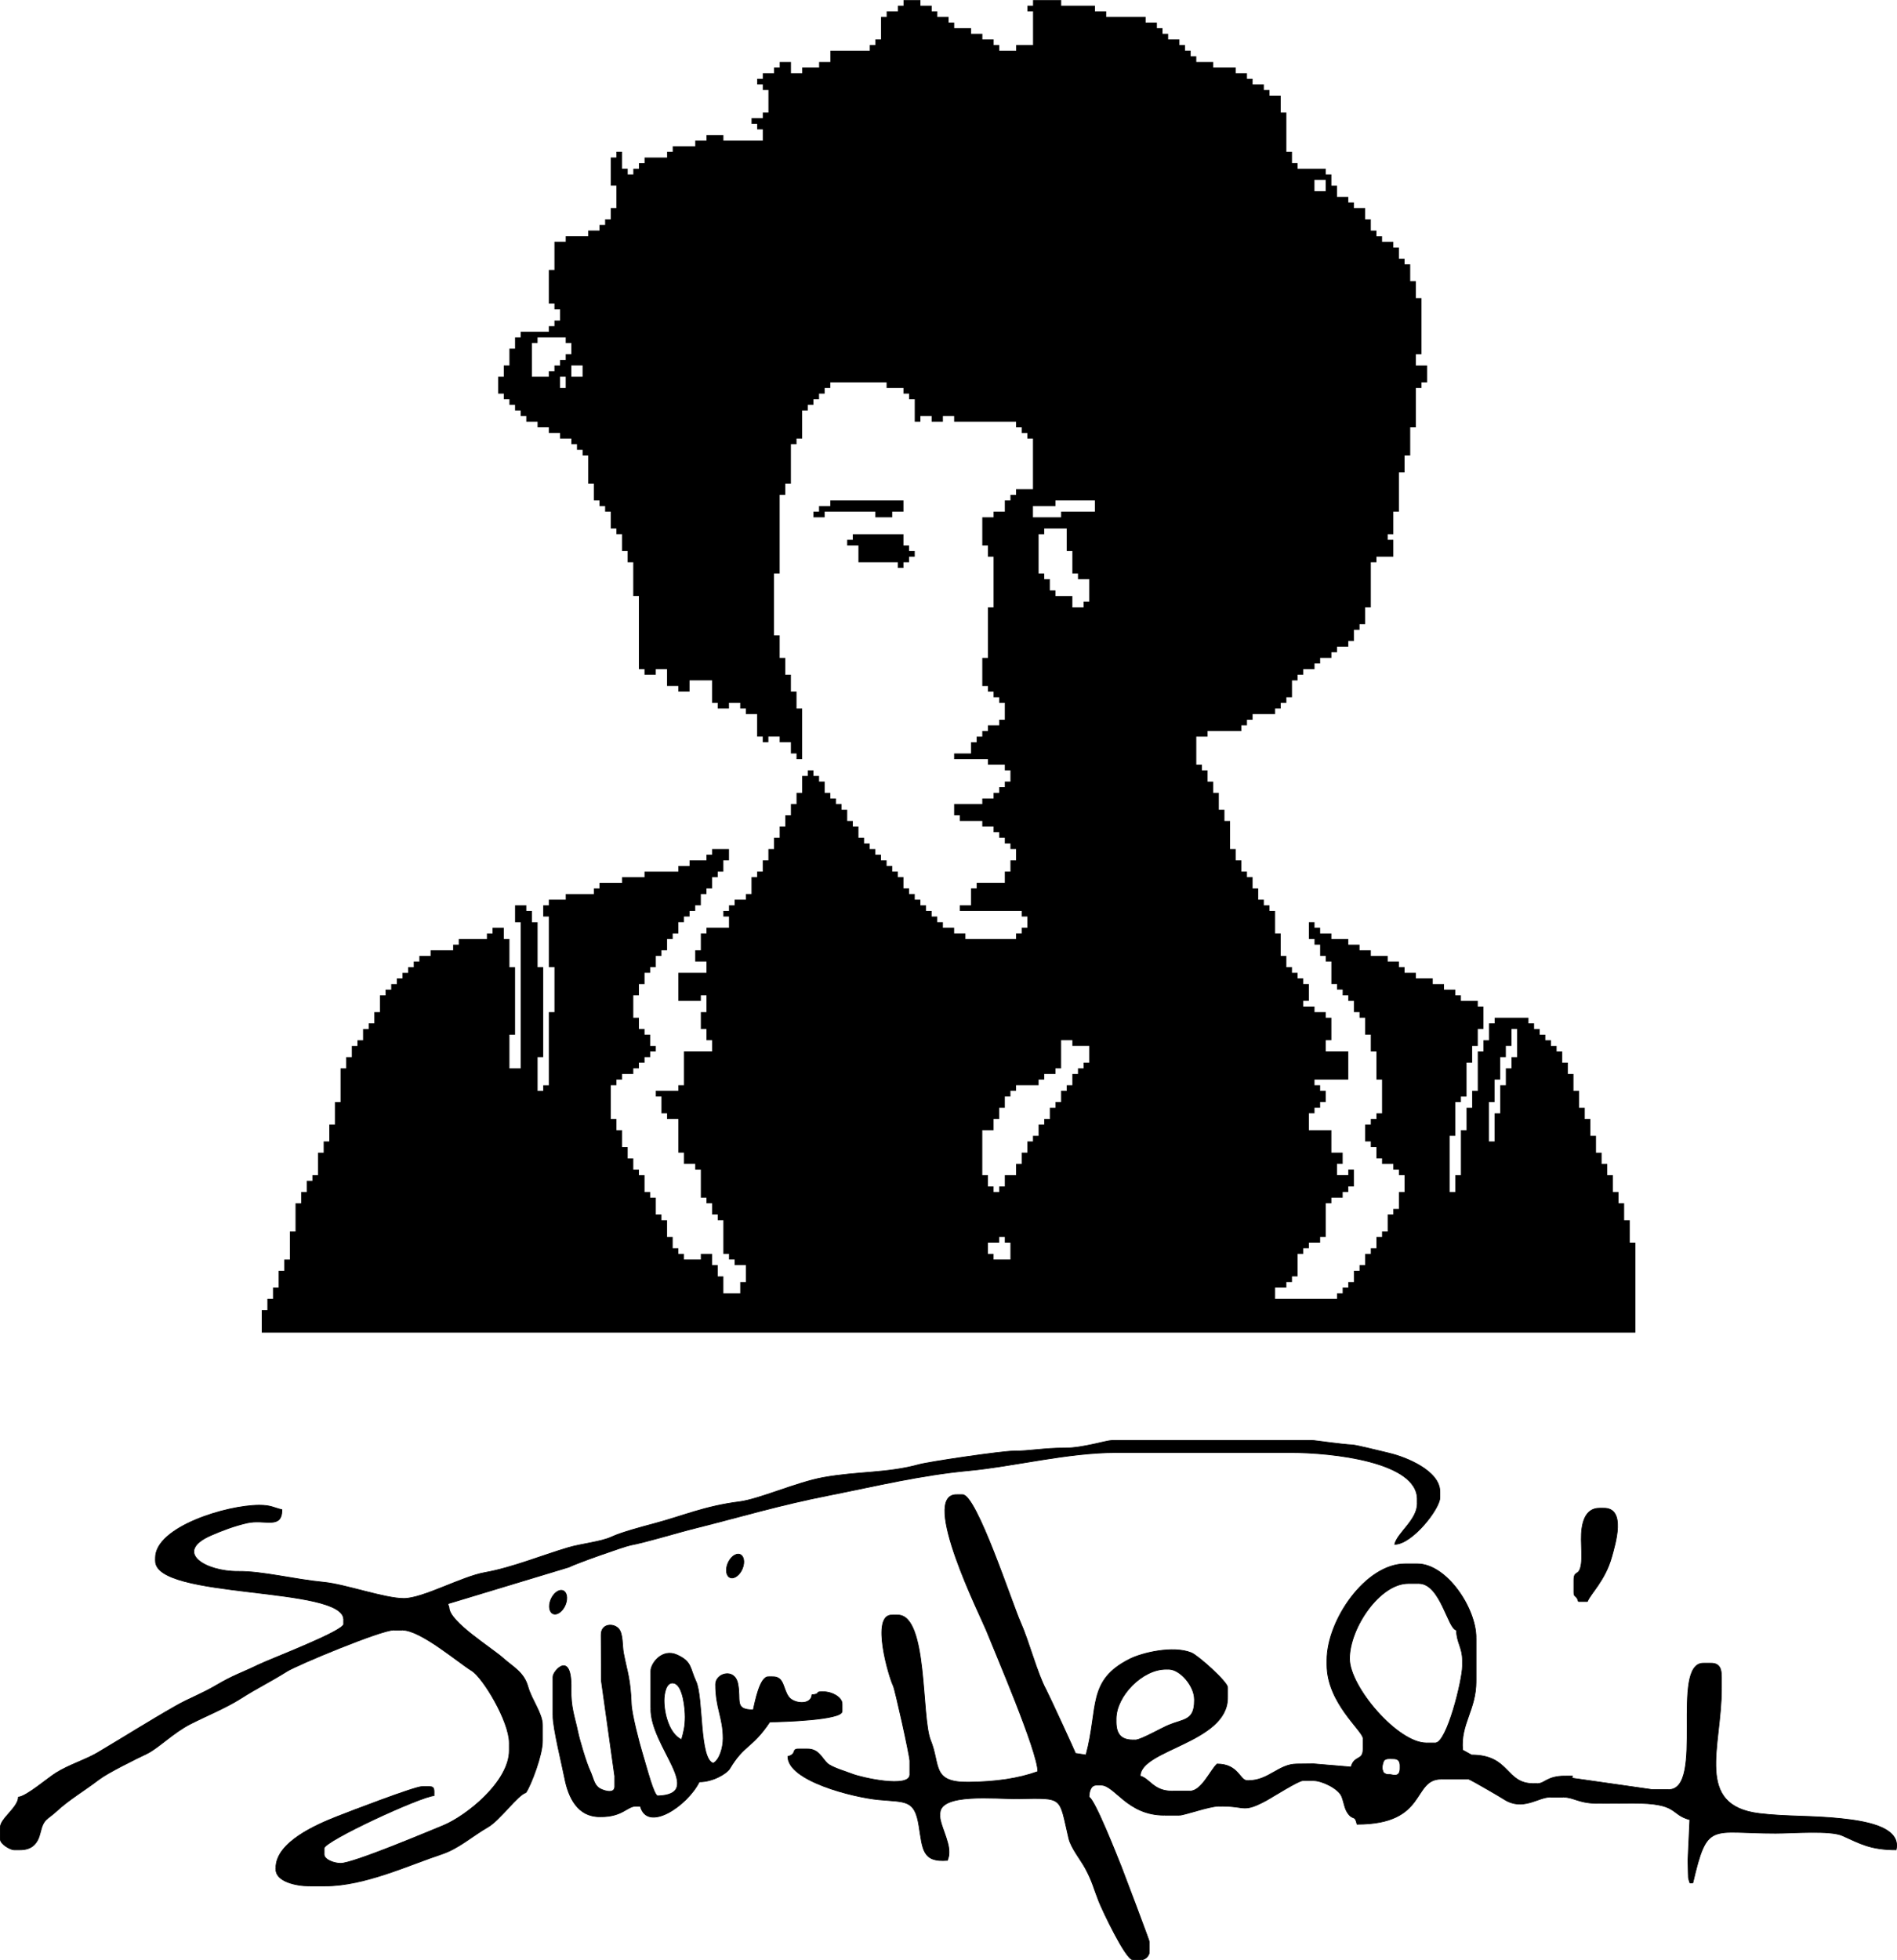 <?xml version="1.0" encoding="UTF-8"?> <svg xmlns="http://www.w3.org/2000/svg" xmlns:xlink="http://www.w3.org/1999/xlink" xmlns:xodm="http://www.corel.com/coreldraw/odm/2003" xml:space="preserve" width="199.892mm" height="206.452mm" version="1.1" style="shape-rendering:geometricPrecision; text-rendering:geometricPrecision; image-rendering:optimizeQuality; fill-rule:evenodd; clip-rule:evenodd" viewBox="0 0 199.821 206.379"> <defs> <style type="text/css"> .str0 {stroke:black;stroke-width:0.076;stroke-miterlimit:22.926} .fil1 {fill:none} .fil0 {fill:black} </style> </defs> <g id="Layer_x0020_1">  <g id="_889513920"> <path class="fil0" d="M104.062 130.844l1.186 0 0 -0.592 0.593 0 0 0.592 0.593 0 0 1.776 -1.779 0 0 -0.592 -0.593 0 0 -1.184zm-14.232 -74.006l0 0 -0.593 0 0 0.592 1.186 0 0 1.776 4.151 0 0 0.592 0.593 0 0 -0.592 0.593 0 0 -0.592 0.593 0 0 -0.592 -0.593 0 0 -0.592 -0.593 0 0 -1.184 -5.337 0 0 0.592zm-2.372 -3.553l0 0 -1.186 0 0 0.592 -0.593 0 0 0.592 1.186 0 0 -0.592 5.337 0 0 0.592 1.779 0 0 -0.592 1.186 0 0 -1.184 -7.709 0 0 0.592zm26.685 59.206l0 0 -0.593 0 0 0.592 -0.593 0 0 1.184 -0.593 0 0 0.592 -0.593 0 0 1.184 -0.593 0 0 0.592 -0.593 0 0 1.184 -0.593 0 0 0.592 -0.593 0 0 1.184 -0.593 0 0 0.592 -0.593 0 0 1.184 -0.593 0 0 1.184 -0.593 0 0 1.184 -1.186 0 0 1.184 -0.593 0 0 0.592 -0.593 0 0 -0.592 -0.593 0 0 -1.184 -0.593 0 0 -4.736 1.186 0 0 -1.184 0.593 0 0 -1.184 0.593 0 0 -1.184 0.593 0 0 -0.592 0.593 0 0 -0.592 2.372 0 0 -0.592 0.593 0 0 -0.592 1.186 0 0 -0.592 0.593 0 0 -2.96 1.186 0 0 0.592 1.779 0 0 1.776 -0.593 0 0 0.592zm45.069 0l0 0 -0.593 0 0 1.776 -0.593 0 0 2.961 -0.593 0 0 2.96 -0.593 0 0 -4.144 0.593 0 0 -2.368 0.593 0 0 -2.369 0.593 0 0 -1.184 0.593 0 0 -1.776 0.593 0 0 2.96 -0.593 0 0 1.184zm-49.813 -56.245l0 0 0.593 0 0 -0.592 2.373 0 0 2.368 0.593 0 0 2.368 0.593 0 0 0.593 1.186 0 0 2.368 -0.593 0 0 0.592 -1.186 0 0 -1.184 -1.78 0 0 -0.592 -0.593 0 0 -1.184 -0.593 0 0 -0.593 -0.593 0 0 -4.144zm2.372 -1.776l0 0 -2.965 0 0 -1.184 2.372 0 0 -0.592 4.151 0 0 1.184 -3.558 0 0 0.592zm-52.777 -14.801l0 0 0.593 0 0 1.184 -0.593 0 0 -1.184zm1.186 -1.184l0 0 1.186 0 0 1.184 -1.186 0 0 -1.184zm-0.593 -0.592l0 0 0 -0.592 0.593 0 0 -1.184 -0.593 0 0 -0.592 -2.965 0 0 0.592 -0.593 0 0 3.553 1.779 0 0 -0.592 0.593 0 0 -0.592 0.593 0 0 -0.592 0.593 0zm78.87 -18.945l0 0 1.186 0 0 1.184 -1.186 0 0 -1.184zm-72.346 -1.184l0 0 -0.593 0 0 -1.776 -0.593 0 0 0.592 -0.593 0 0 2.961 0.593 0 0 2.368 -0.593 0 0 1.184 -0.593 0 0 0.592 -0.593 0 0 0.592 -1.186 0 0 0.592 -2.372 0 0 0.592 -1.186 0 0 2.96 -0.593 0 0 3.552 0.593 0 0 0.592 0.593 0 0 1.184 -0.593 0 0 0.592 -0.593 0 0 0.592 -2.965 0 0 0.592 -0.593 0 0 1.184 -0.593 0 0 1.776 -0.593 0 0 1.184 -0.593 0 0 1.776 0.593 0 0 0.592 0.593 0 0 0.592 0.593 0 0 0.592 0.593 0 0 0.592 0.593 0 0 0.592 1.186 0 0 0.592 1.186 0 0 0.592 1.186 0 0 0.592 1.186 0 0 0.592 0.593 0 0 0.592 0.593 0 0 0.592 0.593 0 0 2.961 0.593 0 0 1.776 0.593 0 0 0.592 0.593 0 0 0.592 0.593 0 0 1.776 0.593 0 0 0.592 0.593 0 0 1.776 0.593 0 0 1.184 0.593 0 0 3.552 0.593 0 0 7.697 0.593 0 0 0.592 1.186 0 0 -0.592 1.186 0 0 1.776 1.186 0 0 0.592 1.186 0 0 -1.184 2.372 0 0 2.369 0.593 0 0 0.592 1.186 0 0 -0.592 1.186 0 0 0.592 0.593 0 0 0.592 1.186 0 0 2.368 0.593 0 0 0.592 0.593 0 0 -0.592 1.186 0 0 0.592 1.186 0 0 1.184 0.593 0 0 0.592 0.593 0 0 -5.329 -0.593 0 0 -1.776 -0.593 0 0 -1.776 -0.593 0 0 -1.776 -0.593 0 0 -2.368 -0.593 0 0 -6.513 0.593 0 0 -8.288 0.593 0 0 -1.184 0.593 0 0 -4.144 0.593 0 0 -0.592 0.593 0 0 -2.96 0.593 0 0 -0.592 0.593 0 0 -0.592 0.593 0 0 -0.592 0.593 0 0 -0.592 0.593 0 0 -0.592 5.93 0 0 0.592 1.779 0 0 0.592 0.593 0 0 0.592 0.593 0 0 2.368 0.593 0 0 -0.592 1.186 0 0 0.592 1.186 0 0 -0.592 1.186 0 0 0.592 6.523 0 0 0.592 0.593 0 0 0.592 0.593 0 0 0.592 0.593 0 0 5.329 -1.779 0 0 0.592 -0.593 0 0 0.592 -0.593 0 0 1.184 -1.186 0 0 0.592 -1.186 0 0 2.96 0.593 0 0 1.184 0.593 0 0 5.329 -0.593 0 0 5.328 -0.593 0 0 2.961 0.593 0 0 0.592 0.593 0 0 0.592 0.593 0 0 0.593 0.593 0 0 1.776 -0.593 0 0 0.592 -1.186 0 0 0.592 -0.593 0 0 0.592 -0.593 0 0 0.592 -0.593 0 0 1.184 -1.779 0 0 0.592 3.558 0 0 0.592 1.779 0 0 0.592 0.593 0 0 1.184 -0.593 0 0 0.592 -0.593 0 0 0.592 -0.593 0 0 0.592 -1.186 0 0 0.592 -2.965 0 0 1.185 0.593 0 0 0.592 2.372 0 0 0.592 1.186 0 0 0.592 0.593 0 0 0.592 0.593 0 0 0.592 0.593 0 0 0.592 0.593 0 0 1.184 -0.593 0 0 1.184 -0.593 0 0 1.184 -2.965 0 0 0.592 -0.593 0 0 1.776 -1.186 0 0 0.592 6.523 0 0 0.592 0.593 0 0 1.184 -0.593 0 0 0.593 -0.593 0 0 0.592 -5.337 0 0 -0.592 -1.186 0 0 -0.593 -1.186 0 0 -0.592 -0.593 0 0 -0.592 -0.593 0 0 -0.592 -0.593 0 0 -0.592 -0.593 0 0 -0.592 -0.593 0 0 -0.592 -0.593 0 0 -0.592 -0.593 0 0 -1.184 -0.593 0 0 -0.592 -0.593 0 0 -0.592 -0.593 0 0 -0.592 -0.593 0 0 -0.592 -0.593 0 0 -0.592 -0.593 0 0 -0.592 -0.593 0 0 -0.592 -0.593 0 0 -1.184 -0.593 0 0 -0.592 -0.593 0 0 -1.185 -0.593 0 0 -0.592 -0.593 0 0 -0.592 -0.593 0 0 -0.592 -0.593 0 0 -1.184 -0.593 0 0 -0.592 -0.593 0 0 -0.592 -0.593 0 0 0.592 -0.593 0 0 1.776 -0.593 0 0 1.184 -0.593 0 0 1.185 -0.593 0 0 1.184 -0.593 0 0 1.184 -0.593 0 0 1.184 -0.593 0 0 1.184 -0.593 0 0 1.184 -0.593 0 0 0.592 -0.593 0 0 1.776 -0.593 0 0 0.592 -1.186 0 0 0.592 -0.593 0 0 0.592 -0.593 0 0 0.592 0.593 0 0 1.184 -2.372 0 0 0.593 -0.593 0 0 1.776 -0.593 0 0 1.184 1.186 0 0 1.184 -2.965 0 0 2.961 2.372 0 0 -0.592 0.593 0 0 1.776 -0.593 0 0 1.776 0.593 0 0 1.184 0.593 0 0 1.184 -2.965 0 0 3.552 -0.593 0 0 0.592 -2.372 0 0 0.592 0.593 0 0 1.776 0.593 0 0 0.592 1.186 0 0 3.552 0.593 0 0 1.184 1.186 0 0 0.592 0.593 0 0 2.961 0.593 0 0 0.592 0.593 0 0 1.184 0.593 0 0 0.592 0.593 0 0 3.552 0.593 0 0 0.592 0.593 0 0 0.592 1.186 0 0 1.776 -0.593 0 0 1.184 -1.779 0 0 -1.776 -0.593 0 0 -1.184 -0.593 0 0 -1.184 -1.186 0 0 0.592 -1.779 0 0 -0.592 -0.593 0 0 -0.592 -0.593 0 0 -1.184 -0.593 0 0 -1.776 -0.593 0 0 -0.592 -0.593 0 0 -1.776 -0.593 0 0 -0.592 -0.593 0 0 -1.776 -0.593 0 0 -0.592 -0.593 0 0 -1.184 -0.593 0 0 -1.184 -0.593 0 0 -1.776 -0.593 0 0 -1.184 -0.593 0 0 -3.553 0.593 0 0 -0.592 0.593 0 0 -0.592 1.186 0 0 -0.592 0.593 0 0 -0.592 0.593 0 0 -0.592 0.593 0 0 -0.592 0.593 0 0 -0.592 -0.593 0 0 -1.184 -0.593 0 0 -0.592 -0.593 0 0 -1.184 -0.593 0 0 -2.368 0.593 0 0 -1.184 0.593 0 0 -1.184 0.593 0 0 -0.592 0.593 0 0 -1.184 0.593 0 0 -0.592 0.593 0 0 -1.184 0.593 0 0 -0.592 0.593 0 0 -1.184 0.593 0 0 -0.592 0.593 0 0 -0.592 0.593 0 0 -0.592 0.593 0 0 -1.184 0.593 0 0 -0.592 0.593 0 0 -1.184 0.593 0 0 -0.592 0.593 0 0 -1.184 0.593 0 0 -1.184 -1.779 0 0 0.592 -0.593 0 0 0.592 -1.779 0 0 0.592 -1.186 0 0 0.592 -3.558 0 0 0.592 -2.372 0 0 0.592 -2.372 0 0 0.592 -0.593 0 0 0.592 -2.965 0 0 0.592 -1.779 0 0 0.592 -0.593 0 0 1.184 0.593 0 0 5.329 0.593 0 0 4.736 -0.593 0 0 7.697 -0.593 0 0 0.592 -0.593 0 0 -3.552 0.593 0 0 -9.473 -0.593 0 0 -4.736 -0.593 0 0 -1.184 -0.593 0 0 -0.592 -1.186 0 0 1.776 0.593 0 0 15.393 -1.186 0 0 -3.552 0.593 0 0 -7.104 -0.593 0 0 -2.961 -0.593 0 0 -1.184 -1.186 0 0 0.593 -0.593 0 0 0.592 -2.965 0 0 0.592 -0.593 0 0 0.592 -2.372 0 0 0.592 -1.186 0 0 0.592 -0.593 0 0 0.592 -0.593 0 0 0.592 -0.593 0 0 0.592 -0.593 0 0 0.592 -0.593 0 0 0.592 -0.593 0 0 0.592 -0.593 0 0 1.776 -0.593 0 0 1.184 -0.593 0 0 0.592 -0.593 0 0 1.184 -0.593 0 0 0.592 -0.593 0 0 1.184 -0.593 0 0 1.184 -0.593 0 0 3.552 -0.593 0 0 2.368 -0.593 0 0 1.776 -0.593 0 0 1.184 -0.593 0 0 2.368 -0.593 0 0 0.592 -0.593 0 0 1.184 -0.593 0 0 1.184 -0.593 0 0 2.961 -0.593 0 0 2.96 -0.593 0 0 1.184 -0.593 0 0 1.776 -0.593 0 0 1.184 -0.593 0 0 1.184 -0.593 0 0 2.368 144.693 0 0 -9.473 -0.593 0 0 -2.368 -0.593 0 0 -1.776 -0.593 0 0 -1.184 -0.593 0 0 -1.776 -0.593 0 0 -1.184 -0.593 0 0 -1.184 -0.593 0 0 -1.776 -0.593 0 0 -1.776 -0.593 0 0 -1.184 -0.593 0 0 -1.776 -0.593 0 0 -1.776 -0.593 0 0 -1.184 -0.593 0 0 -1.184 -0.593 0 0 -0.592 -0.593 0 0 -0.592 -0.593 0 0 -0.592 -0.593 0 0 -0.592 -0.593 0 0 -0.592 -0.593 0 0 -0.592 -3.558 0 0 0.592 -0.593 0 0 1.776 -0.593 0 0 1.184 -0.593 0 0 4.144 -0.593 0 0 1.776 -0.593 0 0 2.368 -0.593 0 0 4.736 -0.593 0 0 1.776 -0.593 0 0 -5.921 0.593 0 0 -3.552 0.593 0 0 -0.592 0.593 0 0 -3.552 0.593 0 0 -1.776 0.593 0 0 -1.776 0.593 0 0 -2.368 -0.593 0 0 -0.592 -1.779 0 0 -0.592 -0.593 0 0 -0.592 -1.186 0 0 -0.592 -1.186 0 0 -0.592 -1.779 0 0 -0.592 -1.187 0 0 -0.592 -0.593 0 0 -0.592 -1.186 0 0 -0.592 -1.779 0 0 -0.592 -1.186 0 0 -0.592 -1.186 0 0 -0.592 -1.779 0 0 -0.592 -1.186 0 0 -0.593 -0.593 0 0 -0.592 -0.593 0 0 1.776 0.593 0 0 0.592 0.593 0 0 1.184 0.593 0 0 0.592 0.593 0 0 2.368 0.593 0 0 0.592 0.593 0 0 0.592 0.593 0 0 0.592 0.593 0 0 1.184 0.593 0 0 0.592 0.593 0 0 1.776 0.593 0 0 1.776 0.593 0 0 2.96 0.593 0 0 3.552 -0.593 0 0 0.592 -0.593 0 0 0.592 -0.593 0 0 1.776 0.593 0 0 0.592 0.593 0 0 1.184 0.593 0 0 0.593 1.186 0 0 0.592 0.593 0 0 0.592 0.593 0 0 1.776 -0.593 0 0 1.776 -0.593 0 0 0.592 -0.593 0 0 1.776 -0.593 0 0 0.592 -0.593 0 0 1.184 -0.593 0 0 0.592 -0.593 0 0 1.184 -0.593 0 0 0.592 -0.593 0 0 1.184 -0.593 0 0 0.592 -0.593 0 0 0.592 -0.593 0 0 0.592 -6.523 0 0 -1.184 1.186 0 0 -0.592 0.593 0 0 -0.592 0.593 0 0 -2.369 0.593 0 0 -0.592 0.593 0 0 -0.592 1.186 0 0 -0.592 0.593 0 0 -3.553 0.593 0 0 -0.592 1.186 0 0 -0.592 0.593 0 0 -0.592 0.593 0 0 -1.776 -0.593 0 0 0.592 -1.186 0 0 -1.184 0.593 0 0 -1.184 -1.186 0 0 -2.368 -2.372 0 0 -1.776 0.593 0 0 -0.592 0.593 0 0 -0.592 0.593 0 0 -1.184 -0.593 0 0 -0.592 -0.593 0 0 -0.592 3.558 0 0 -2.96 -2.372 0 0 -1.184 0.593 0 0 -2.368 -0.593 0 0 -0.592 -1.186 0 0 -0.592 -1.186 0 0 -0.592 0.593 0 0 -1.776 -0.593 0 0 -0.592 -0.593 0 0 -0.592 -0.593 0 0 -0.592 -0.593 0 0 -1.184 -0.593 0 0 -2.368 -0.593 0 0 -2.368 -0.593 0 0 -0.592 -0.593 0 0 -0.592 -0.593 0 0 -1.184 -0.593 0 0 -1.184 -0.593 0 0 -0.592 -0.593 0 0 -1.184 -0.593 0 0 -1.184 -0.593 0 0 -2.96 -0.593 0 0 -1.185 -0.593 0 0 -1.776 -0.593 0 0 -1.184 -0.593 0 0 -1.184 -0.593 0 0 -0.592 -0.593 0 0 -2.961 1.186 0 0 -0.592 3.558 0 0 -0.592 0.593 0 0 -0.592 0.593 0 0 -0.592 2.372 0 0 -0.592 0.593 0 0 -0.592 0.593 0 0 -0.593 0.593 0 0 -1.776 0.593 0 0 -0.592 0.593 0 0 -0.592 1.186 0 0 -0.592 0.593 0 0 -0.592 1.186 0 0 -0.592 0.593 0 0 -0.592 1.186 0 0 -0.592 0.593 0 0 -1.184 0.593 0 0 -0.592 0.593 0 0 -1.776 0.593 0 0 -4.736 0.593 0 0 -0.592 1.779 0 0 -1.776 -0.593 0 0 -0.592 0.593 0 0 -2.369 0.593 0 0 -4.144 0.593 0 0 -1.776 0.593 0 0 -2.96 0.593 0 0 -4.144 0.593 0 0 -0.592 0.593 0 0 -1.776 -1.186 0 0 -1.184 0.593 0 0 -5.92 -0.593 0 0 -1.776 -0.593 0 0 -1.776 -0.593 0 0 -0.592 -0.593 0 0 -1.184 -0.593 0 0 -0.592 -1.186 0 0 -0.592 -0.593 0 0 -0.592 -0.593 0 0 -1.184 -0.593 0 0 -1.184 -1.186 0 0 -0.592 -0.593 0 0 -0.592 -1.186 0 0 -1.184 -0.593 0 0 -1.184 -0.593 0 0 -0.592 -2.965 0 0 -0.592 -0.593 0 0 -1.184 -0.593 0 0 -4.144 -0.593 0 0 -1.776 -1.186 0 0 -0.592 -0.593 0 0 -0.592 -1.186 0 0 -0.592 -0.593 0 0 -0.592 -1.186 0 0 -0.592 -2.372 0 0 -0.592 -1.779 0 0 -0.592 -0.593 0 0 -0.592 -0.593 0 0 -0.592 -0.593 0 0 -0.592 -1.186 0 0 -0.592 -0.593 0 0 -0.592 -0.593 0 0 -0.592 -1.186 0 0 -0.592 -4.151 0 0 -0.592 -1.186 0 0 -0.592 -3.558 0 0 -0.592 -2.965 0 0 0.592 -0.593 0 0 0.592 0.593 0 0 3.552 -1.779 0 0 0.592 -1.779 0 0 -0.592 -0.593 0 0 -0.592 -1.186 0 0 -0.592 -1.186 0 0 -0.592 -1.779 0 0 -0.592 -0.593 0 0 -0.592 -1.186 0 0 -0.592 -0.593 0 0 -0.592 -1.186 0 0 -0.592 -1.779 0 0 0.592 -0.593 0 0 0.592 -1.186 0 0 0.592 -0.593 0 0 2.368 -0.593 0 0 0.592 -0.593 0 0 0.592 -4.151 0 0 1.184 -1.186 0 0 0.592 -1.779 0 0 0.592 -1.186 0 0 -1.184 -1.186 0 0 0.592 -0.593 0 0 0.592 -1.186 0 0 0.592 -0.593 0 0 0.592 0.593 0 0 0.592 0.593 0 0 2.369 -0.593 0 0 0.592 -1.186 0 0 0.592 0.593 0 0 0.592 0.593 0 0 1.184 -4.151 0 0 -0.592 -1.779 0 0 0.592 -1.186 0 0 0.592 -2.372 0 0 0.592 -0.593 0 0 0.592 -2.372 0 0 0.592 -0.593 0 0 0.592 -0.593 0 0 0.592 -0.593 0 0 -0.592z"></path> <path class="fil0" d="M117.568 180.988c0,-2.408 2.756,-5.229 5.234,-5.229l0.317 0c1.173,0 2.696,1.75 2.696,3.169l0 0.159c0,2.087 -1.142,1.913 -2.686,2.545 -0.728,0.298 -2.973,1.575 -3.499,1.575l-0.317 0c-1.257,0 -1.745,-0.671 -1.745,-1.901l0 -0.317zm28.886 5.861l0 0c0.446,0.103 0.823,0.15 0.968,-0.269 0.065,-0.189 0.054,-0.429 0.054,-0.645 0,-0.502 -0.198,-0.753 -0.699,-0.753 -0.316,0 -0.737,-0.069 -0.968,0.161 -0.119,0.12 -0.215,0.559 -0.215,0.753 0,0.222 0.037,0.3 0.108,0.484 0.053,0.138 0.146,0.138 0.269,0.215 0.121,0.076 0.322,0.054 0.484,0.054zm-74.662 -3.672l0 0c-1.314,-0.615 -1.844,-2.746 -1.844,-4.128 0,-0.616 0.18,-2.066 1.076,-1.813 0.946,0.268 1.152,2.725 1.152,3.549 0,1.003 -0.164,1.61 -0.384,2.392zm5.965 -19.537l0 0c0.472,0 0.71,0.561 0.53,1.253 -0.179,0.692 -0.707,1.253 -1.178,1.253 -0.472,0 -0.709,-0.561 -0.53,-1.253 0.179,-0.692 0.707,-1.253 1.178,-1.253zm89.457 4.989l0 0c0.295,-0.815 1.867,-2.2 2.564,-4.727 0.377,-1.368 1.515,-5.097 -0.82,-5.097l-0.476 0c-1.556,0 -1.936,1.643 -1.913,3.318 0.009,0.664 0.082,1.928 -0.003,2.532 -0.207,1.461 -0.78,0.575 -0.78,1.756l0 1.268c0,0.551 0.281,0.223 0.476,0.951l0.952 0zm-111.82 20.124l0 0c0.564,-0.841 1.744,-3.982 1.744,-5.388l0 -1.743c0,-1.201 -1.151,-2.663 -1.527,-4.02 -0.425,-1.534 -1.571,-2.071 -2.576,-2.972 -1.285,-1.152 -5.73,-3.86 -5.73,-5.367l-0.133 -0.401 12.821 -3.877c0.363,-0.252 5.694,-2.148 6.429,-2.292 1.853,-0.362 4.607,-1.231 6.913,-1.809 4.763,-1.194 8.712,-2.396 14.005,-3.439 4.912,-0.968 9.571,-2.12 14.834,-2.61 4.429,-0.412 10.348,-1.893 15.393,-1.893l18.399 0c4.319,0 13.323,0.962 13.323,4.912l0 0.475c0,1.714 -2.097,3.069 -2.379,4.278 1.841,0 4.758,-3.754 4.758,-4.912l0 -0.634c0,-2.166 -3.493,-3.611 -5.313,-4.041 -0.85,-0.2 -3.464,-0.856 -3.88,-0.877 -1.249,-0.066 -3.987,-0.469 -4.13,-0.469l-21.254 0c-0.536,0 -3.072,0.807 -4.911,0.798 -2.189,-0.011 -3.742,0.323 -5.393,0.317 -1.219,-0.005 -8.882,1.117 -9.995,1.423 -3.356,0.924 -6.457,0.707 -10.062,1.357 -2.82,0.509 -6.767,2.297 -8.858,2.559 -3.668,0.461 -5.88,1.481 -9.086,2.332 -1.083,0.287 -3.328,0.887 -4.346,1.362 -1.131,0.528 -3.184,0.72 -4.578,1.131 -2.663,0.785 -5.939,2.123 -8.79,2.628 -2.436,0.432 -6.536,2.73 -8.529,2.73 -2.025,0 -6.192,-1.495 -8.44,-1.71 -3.104,-0.297 -6.457,-1.165 -9.008,-1.141 -3.495,0.032 -6.875,-2.059 -2.856,-3.806 1.16,-0.504 2.407,-0.981 3.777,-1.297 1.873,-0.433 3.68,0.72 3.68,-1.394 -0.864,-0.201 -1.156,-0.475 -2.379,-0.475 -3.454,0 -10.944,2.292 -10.944,5.546l0 0.317c0,4.054 19.826,2.621 19.826,6.18l0 0.475c0,0.74 -7.725,3.681 -8.907,4.254 -1.826,0.885 -2.703,1.122 -4.485,2.175 -1.589,0.939 -2.848,1.366 -4.305,2.196 -2.854,1.625 -5.482,3.292 -8.236,4.924 -1.232,0.73 -2.966,1.251 -4.374,2.127 -0.868,0.54 -3.107,2.476 -3.954,2.546 -0.025,1.095 -1.903,2.251 -1.903,3.169l0 1.268c0,0.523 1.088,1.109 1.427,1.109l0.634 0c1.296,0 1.877,-0.686 2.145,-1.818 0.352,-1.483 0.705,-1.326 1.71,-2.253 1.359,-1.254 2.956,-2.173 4.448,-3.321 0.938,-0.721 3.912,-2.183 5.047,-2.722 1.219,-0.58 2.766,-2.201 4.624,-3.146 1.651,-0.839 3.774,-1.71 5.265,-2.663 1.724,-1.102 3.243,-1.831 4.894,-2.875 1.033,-0.653 9.887,-4.337 11.202,-4.337l0.952 0c1.918,0 5.806,3.35 7.3,4.274 1.194,0.738 3.961,5.333 3.961,7.61l0 0.792c0,3.3 -4.544,6.918 -6.987,7.914 -1.571,0.641 -9.459,3.97 -10.777,3.97 -0.669,0 -1.745,-0.372 -1.745,-0.951l0 -0.634c0,-0.764 10.083,-5.422 11.579,-5.546 0,-0.551 0.097,-0.951 -0.476,-0.951l-0.793 0c-0.757,0 -7.635,2.638 -8.91,3.141 -2.155,0.849 -6.475,2.69 -6.475,5.415l0 0.159c0,1.276 2.125,1.743 3.489,1.743l1.745 0c4.121,0 8.886,-2.249 12.203,-3.338 1.825,-0.599 3.271,-1.935 4.903,-2.866 1.232,-0.702 3.145,-3.396 3.989,-3.621zm7.93 -16.638l0 0 0.029 4.908 1.399 9.986c0,0.37 0,0.739 0,1.109 0,0.909 -1.404,0.352 -1.694,0.127 -0.516,-0.403 -0.569,-1.07 -0.913,-1.801 -0.378,-0.802 -1.083,-3.147 -1.284,-4.105 -0.341,-1.63 -0.75,-2.548 -0.706,-4.524 0.093,-4.119 -1.907,-1.88 -1.907,-1.264l0 4.12c0,1.312 0.978,5.231 1.229,6.537 0.396,2.063 1.366,4.08 3.688,4.08l0.159 0c2.247,0 2.746,-1.109 3.648,-1.109 0.159,0 0.317,0 0.476,0 0.745,2.79 4.947,-0.021 6.212,-2.566 1.443,0.017 2.905,-0.895 3.199,-1.379 1.565,-2.613 2.336,-2.103 4.229,-4.928 1.316,0 7.613,-0.21 7.613,-1.109l0 -0.792c0,-0.703 -1.093,-1.268 -1.903,-1.268l-0.317 0c-0.621,0 -0.018,0.239 -0.952,0.317 -0.095,1.143 -1.917,0.94 -2.445,0.229 -0.643,-0.866 -0.452,-2.131 -1.679,-2.131l-0.476 0c-0.895,0 -1.385,2.623 -1.586,3.486 -2.073,0 -1.248,-1.029 -1.638,-2.802 -0.359,-1.632 -2.327,-1.04 -2.327,0.109 0,2.541 0.793,3.47 0.793,5.704 0,0.975 -0.377,2.258 -1.037,2.606 -1.503,-0.401 -1.037,-6.921 -1.828,-8.618 -0.658,-1.413 -0.407,-2.068 -1.993,-2.785 -1.578,-0.714 -2.756,0.918 -2.756,1.666l0 3.961c-0.072,4.032 5.822,9.057 0.729,9.222 -0.414,-0.019 -1.118,-2.813 -1.669,-4.638 -0.304,-1.004 -1.079,-3.979 -1.121,-5.059 -0.107,-2.714 -0.403,-3.191 -0.825,-5.356 -0.135,-0.692 -0.041,-2.004 -0.496,-2.536 -0.544,-0.635 -1.851,-0.563 -1.851,0.603zm-4.212 -4.665l0 0c0.472,0 0.71,0.561 0.53,1.253 -0.179,0.692 -0.707,1.253 -1.179,1.253 -0.471,0 -0.709,-0.561 -0.53,-1.253 0.179,-0.692 0.707,-1.253 1.178,-1.253zm83.041 7.201l0 0c0,-3.205 3.162,-7.923 6.186,-7.923l1.111 0c2.289,0 3.064,4.814 3.965,4.912 0.03,1.333 0.634,1.843 0.634,3.169l0 0.634c0,1.43 -1.631,8.081 -2.855,8.081l-0.952 0c-3.026,0 -8.089,-5.921 -8.089,-8.873zm-22.047 12.359l0 0c0,-2.804 9.199,-3.509 9.199,-8.24l0 -1.109c0,-0.552 -3.09,-3.34 -3.819,-3.633 -1.943,-0.782 -5.185,0.013 -6.463,0.65 -4.514,2.252 -3.283,5.081 -4.628,10.113l-1.108 -0.172c-0.01,-0.077 -2.804,-6.156 -3.106,-6.71 -0.927,-1.698 -1.793,-5.08 -2.704,-7.123 -0.867,-1.944 -4.611,-13.408 -6.088,-13.408l-0.634 0c-3.87,0 2.597,12.916 3.143,14.29 0.916,2.306 5.422,12.767 5.422,14.866 -2.08,0.752 -4.462,1.086 -7.304,1.119 -3.919,0.046 -2.941,-1.818 -3.997,-4.407 -1.004,-2.461 -0.271,-13.192 -3.449,-13.192l-0.634 0c-2.212,0 -0.319,6.482 0.159,7.447 0.188,0.381 1.744,7.366 1.744,7.923l0 1.426c0,1.5 -5.152,0.302 -5.997,-0.03 -0.614,-0.241 -2.203,-0.709 -2.673,-1.133 -0.596,-0.537 -0.898,-1.531 -2.115,-1.531l-0.952 0c-0.757,0 -0.114,0.526 -1.11,0.792 0,2.568 6.89,4.295 9.565,4.547 2.859,0.27 3.792,-0.041 4.241,2.735 0.401,2.482 0.342,3.873 3.006,3.651 0.083,-0.355 0.159,-0.364 0.159,-0.792l0 -0.159c0,-1.101 -0.952,-2.854 -0.952,-3.644l0 -0.317c0,-2.22 5.78,-1.542 8.253,-1.579 4.855,-0.073 4.266,-0.265 5.319,4.183 0.24,1.013 1.265,2.26 1.751,3.163 0.742,1.379 0.843,2.002 1.427,3.487 0.36,0.914 2.821,6.116 3.553,6.116l0.952 0c0.37,0 0.793,-0.423 0.793,-0.792l0 -1.109c0,-0.109 -2.618,-7.068 -2.93,-7.848 -0.433,-1.084 -2.817,-7.148 -3.414,-7.364 0.014,-0.631 0.184,-1.268 0.793,-1.268l0.476 0c1.45,0 2.743,3.169 6.662,3.169l1.586 0c0.504,0 3.16,-0.951 4.124,-0.951l0.476 0c2.384,0 2.105,0.726 4.604,-0.629 0.548,-0.297 3.328,-2.065 3.802,-2.065l1.11 0c0.936,0 2.618,0.841 2.965,1.633 0.245,0.559 0.304,1.275 0.629,1.75 0.603,0.882 0.758,0.146 1.006,1.212 7.484,0 5.729,-4.754 8.882,-4.754l2.855 0c0.147,0 3.346,1.867 3.743,2.124 1.96,1.271 3.594,-0.222 4.822,-0.222l1.428 0c1.048,0 1.649,0.616 3.324,0.641 1.312,0.02 2.657,-0.004 3.973,-0.008 4.924,-0.012 3.887,1.173 6.027,1.744l-0.197 4.276 0.038 1.587c0,0.428 0.076,0.437 0.159,0.792l0.317 0c1.524,-6.535 1.83,-5.229 8.723,-5.229 1.804,0 5.757,-0.33 7.043,0.253 1.854,0.84 2.964,1.49 5.646,1.49 0.588,-2.522 -3.669,-3.05 -5.758,-3.28 -3.003,-0.329 -5.814,-0.195 -8.657,-0.542 -6.858,-0.835 -3.983,-6.989 -3.983,-13.133l0 -1.268c0,-0.878 -0.221,-1.426 -1.11,-1.426l-0.793 0c-3.527,0 0.184,13.31 -3.648,13.31l-1.745 0 -8.439 -1.206 0.033 -0.22 -0.793 0c-1.859,0 -2.135,0.792 -2.855,0.792l-0.476 0c-2.958,0 -2.427,-3.011 -6.503,-3.011l-0.932 -0.517c-0.253,-2.759 1.409,-4.202 1.409,-7.248l0 -4.595c0,-3.084 -3.081,-7.764 -6.186,-7.764l-1.269 0c-4.189,0 -8.248,5.943 -8.248,10.141l0 0.475c0,4.03 3.807,6.971 3.807,7.765l0 1.109c0,1.279 -0.931,0.639 -1.269,1.901l-3.963 -0.337 -1.747 0.02c-1.907,0 -2.967,1.743 -5.076,1.743l-0.158 0c-0.784,0 -0.909,-1.743 -3.172,-1.743 -0.72,0.681 -1.637,2.852 -2.855,2.852l-1.904 0c-1.929,0 -2.331,-1.318 -3.33,-1.585z"></path> <path class="fil1 str0" d="M117.568 180.988c0,-2.408 2.756,-5.229 5.234,-5.229"></path> <line class="fil1 str0" x1="122.802" y1="175.76" x2="123.119" y2="175.76"></line> <path class="fil1 str0" d="M123.119 175.76c1.173,0 2.696,1.75 2.696,3.169"></path> <line class="fil1 str0" x1="125.815" y1="178.928" x2="125.815" y2="179.087"></line> <path class="fil1 str0" d="M125.815 179.087c0,2.087 -1.142,1.913 -2.686,2.545 -0.728,0.298 -2.973,1.575 -3.499,1.575"></path> <line class="fil1 str0" x1="119.63" y1="183.207" x2="119.313" y2="183.207"></line> <path class="fil1 str0" d="M119.313 183.207c-1.257,0 -1.745,-0.671 -1.745,-1.901"></path> <line class="fil1 str0" x1="117.568" y1="181.305" x2="117.568" y2="180.988"></line> <path class="fil1 str0" d="M146.453 186.849c0.446,0.103 0.823,0.15 0.968,-0.269 0.065,-0.189 0.054,-0.429 0.054,-0.645 0,-0.502 -0.198,-0.753 -0.699,-0.753 -0.316,0 -0.737,-0.069 -0.968,0.161 -0.119,0.12 -0.215,0.559 -0.215,0.753 0,0.222 0.037,0.3 0.108,0.484 0.053,0.138 0.146,0.138 0.269,0.215 0.121,0.076 0.322,0.054 0.484,0.054z"></path> <path class="fil1 str0" d="M71.791 183.177c-1.314,-0.615 -1.844,-2.746 -1.844,-4.128 0,-0.616 0.18,-2.066 1.076,-1.813 0.946,0.268 1.152,2.725 1.152,3.549 0,1.003 -0.164,1.61 -0.384,2.392z"></path> <path class="fil1 str0" d="M77.756 163.64c0.472,0 0.71,0.561 0.53,1.253 -0.179,0.692 -0.707,1.253 -1.178,1.253 -0.472,0 -0.709,-0.561 -0.53,-1.253 0.179,-0.692 0.707,-1.253 1.178,-1.253z"></path> <path class="fil1 str0" d="M167.213 168.629c0.295,-0.815 1.867,-2.2 2.564,-4.727 0.377,-1.368 1.515,-5.097 -0.82,-5.097"></path> <line class="fil1 str0" x1="168.958" y1="158.804" x2="168.482" y2="158.804"></line> <path class="fil1 str0" d="M168.482 158.804c-1.556,0 -1.936,1.643 -1.913,3.318 0.009,0.664 0.082,1.928 -0.003,2.532 -0.207,1.461 -0.78,0.575 -0.78,1.756"></path> <line class="fil1 str0" x1="165.786" y1="166.411" x2="165.786" y2="167.678"></line> <path class="fil1 str0" d="M165.786 167.678c0,0.551 0.281,0.223 0.476,0.951"></path> <line class="fil1 str0" x1="166.261" y1="168.629" x2="167.213" y2="168.629"></line> <path class="fil1 str0" d="M55.393 188.753c0.564,-0.841 1.744,-3.982 1.744,-5.388"></path> <line class="fil1 str0" x1="57.138" y1="183.365" x2="57.138" y2="181.622"></line> <path class="fil1 str0" d="M57.138 181.622c0,-1.201 -1.151,-2.663 -1.527,-4.02 -0.425,-1.534 -1.571,-2.071 -2.576,-2.972 -1.285,-1.152 -5.73,-3.86 -5.73,-5.367"></path> <polyline class="fil1 str0" points="47.304,169.262 47.171,168.862 59.993,164.984 "></polyline> <path class="fil1 str0" d="M59.993 164.984c0.363,-0.252 5.694,-2.148 6.429,-2.292 1.853,-0.362 4.607,-1.231 6.913,-1.809 4.763,-1.194 8.712,-2.396 14.005,-3.439 4.912,-0.968 9.571,-2.12 14.834,-2.61 4.429,-0.412 10.348,-1.893 15.393,-1.893"></path> <line class="fil1 str0" x1="117.568" y1="152.942" x2="135.967" y2="152.942"></line> <path class="fil1 str0" d="M135.967 152.942c4.319,0 13.323,0.962 13.323,4.912"></path> <line class="fil1 str0" x1="149.29" y1="157.854" x2="149.29" y2="158.329"></line> <path class="fil1 str0" d="M149.29 158.329c0,1.714 -2.097,3.069 -2.379,4.278 1.841,0 4.758,-3.754 4.758,-4.912"></path> <line class="fil1 str0" x1="151.669" y1="157.695" x2="151.669" y2="157.061"></line> <path class="fil1 str0" d="M151.669 157.061c0,-2.166 -3.493,-3.611 -5.313,-4.041 -0.85,-0.2 -3.464,-0.856 -3.88,-0.877 -1.249,-0.066 -3.987,-0.469 -4.13,-0.469"></path> <line class="fil1 str0" x1="138.346" y1="151.674" x2="117.092" y2="151.674"></line> <path class="fil1 str0" d="M117.092 151.674c-0.536,0 -3.072,0.807 -4.911,0.798 -2.189,-0.011 -3.742,0.323 -5.393,0.317 -1.219,-0.005 -8.882,1.117 -9.995,1.423 -3.356,0.924 -6.457,0.707 -10.062,1.357 -2.82,0.509 -6.767,2.297 -8.858,2.559 -3.668,0.461 -5.88,1.481 -9.086,2.332 -1.083,0.287 -3.328,0.887 -4.346,1.362 -1.131,0.528 -3.184,0.72 -4.578,1.131 -2.663,0.785 -5.939,2.123 -8.79,2.628 -2.436,0.432 -6.536,2.73 -8.529,2.73 -2.025,0 -6.192,-1.495 -8.44,-1.71 -3.104,-0.297 -6.457,-1.165 -9.008,-1.141 -3.495,0.032 -6.875,-2.059 -2.856,-3.806 1.16,-0.504 2.407,-0.981 3.777,-1.297 1.873,-0.433 3.68,0.72 3.68,-1.394 -0.864,-0.201 -1.156,-0.475 -2.379,-0.475 -3.454,0 -10.944,2.292 -10.944,5.546"></path> <line class="fil1 str0" x1="16.375" y1="164.034" x2="16.375" y2="164.351"></line> <path class="fil1 str0" d="M16.375 164.351c0,4.054 19.826,2.621 19.826,6.18"></path> <line class="fil1 str0" x1="36.201" y1="170.53" x2="36.201" y2="171.006"></line> <path class="fil1 str0" d="M36.201 171.006c0,0.74 -7.725,3.681 -8.907,4.254 -1.826,0.885 -2.703,1.122 -4.485,2.175 -1.589,0.939 -2.848,1.366 -4.305,2.196 -2.854,1.625 -5.482,3.292 -8.236,4.924 -1.232,0.73 -2.966,1.251 -4.374,2.127 -0.868,0.54 -3.107,2.476 -3.954,2.546 -0.025,1.095 -1.903,2.251 -1.903,3.169"></path> <line class="fil1 str0" x1="0.038" y1="192.397" x2="0.038" y2="193.665"></line> <path class="fil1 str0" d="M0.038 193.665c0,0.523 1.088,1.109 1.427,1.109"></path> <line class="fil1 str0" x1="1.466" y1="194.774" x2="2.1" y2="194.774"></line> <path class="fil1 str0" d="M2.1 194.774c1.296,0 1.877,-0.686 2.145,-1.818 0.352,-1.483 0.705,-1.326 1.71,-2.253 1.359,-1.254 2.956,-2.173 4.448,-3.321 0.938,-0.721 3.912,-2.183 5.047,-2.722 1.219,-0.58 2.766,-2.201 4.624,-3.146 1.651,-0.839 3.774,-1.71 5.265,-2.663 1.724,-1.102 3.243,-1.831 4.894,-2.875 1.033,-0.653 9.887,-4.337 11.202,-4.337"></path> <line class="fil1 str0" x1="41.435" y1="171.639" x2="42.387" y2="171.639"></line> <path class="fil1 str0" d="M42.387 171.639c1.918,0 5.806,3.35 7.3,4.274 1.194,0.738 3.961,5.333 3.961,7.61"></path> <line class="fil1 str0" x1="53.648" y1="183.524" x2="53.648" y2="184.316"></line> <path class="fil1 str0" d="M53.648 184.316c0,3.3 -4.544,6.918 -6.987,7.914 -1.571,0.641 -9.459,3.97 -10.777,3.97 -0.669,0 -1.745,-0.372 -1.745,-0.951"></path> <line class="fil1 str0" x1="34.139" y1="195.249" x2="34.139" y2="194.616"></line> <path class="fil1 str0" d="M34.139 194.616c0,-0.764 10.083,-5.422 11.579,-5.546 0,-0.551 0.097,-0.951 -0.476,-0.951"></path> <line class="fil1 str0" x1="45.242" y1="188.119" x2="44.449" y2="188.119"></line> <path class="fil1 str0" d="M44.449 188.119c-0.757,0 -7.635,2.638 -8.91,3.141 -2.155,0.849 -6.475,2.69 -6.475,5.415"></path> <line class="fil1 str0" x1="29.064" y1="196.675" x2="29.064" y2="196.834"></line> <path class="fil1 str0" d="M29.064 196.834c0,1.276 2.125,1.743 3.489,1.743"></path> <line class="fil1 str0" x1="32.553" y1="198.577" x2="34.298" y2="198.577"></line> <path class="fil1 str0" d="M34.298 198.577c4.121,0 8.886,-2.249 12.203,-3.338 1.825,-0.599 3.271,-1.935 4.903,-2.866 1.232,-0.702 3.145,-3.396 3.989,-3.621"></path> <polyline class="fil1 str0" points="63.323,172.115 63.352,177.023 64.751,187.01 "></polyline> <path class="fil1 str0" d="M64.751 187.01c0,0.37 0,0.739 0,1.109 0,0.909 -1.404,0.352 -1.694,0.127 -0.516,-0.403 -0.569,-1.07 -0.913,-1.801 -0.378,-0.802 -1.083,-3.147 -1.284,-4.105 -0.341,-1.63 -0.75,-2.548 -0.706,-4.524 0.093,-4.119 -1.907,-1.88 -1.907,-1.264"></path> <line class="fil1 str0" x1="58.248" y1="176.552" x2="58.248" y2="180.671"></line> <path class="fil1 str0" d="M58.248 180.671c0,1.312 0.978,5.231 1.229,6.537 0.396,2.063 1.366,4.08 3.688,4.08"></path> <line class="fil1 str0" x1="63.165" y1="191.288" x2="63.323" y2="191.288"></line> <path class="fil1 str0" d="M63.323 191.288c2.247,0 2.746,-1.109 3.648,-1.109 0.159,0 0.317,0 0.476,0 0.745,2.79 4.947,-0.021 6.212,-2.566 1.443,0.017 2.905,-0.895 3.199,-1.379 1.565,-2.613 2.336,-2.103 4.229,-4.928 1.316,0 7.613,-0.21 7.613,-1.109"></path> <line class="fil1 str0" x1="88.701" y1="180.196" x2="88.701" y2="179.404"></line> <path class="fil1 str0" d="M88.701 179.404c0,-0.703 -1.093,-1.268 -1.903,-1.268"></path> <line class="fil1 str0" x1="86.798" y1="178.136" x2="86.481" y2="178.136"></line> <path class="fil1 str0" d="M86.481 178.136c-0.621,0 -0.018,0.239 -0.952,0.317 -0.095,1.143 -1.917,0.94 -2.445,0.229 -0.643,-0.866 -0.452,-2.131 -1.679,-2.131"></path> <line class="fil1 str0" x1="81.405" y1="176.552" x2="80.929" y2="176.552"></line> <path class="fil1 str0" d="M80.929 176.552c-0.895,0 -1.385,2.623 -1.586,3.486 -2.073,0 -1.248,-1.029 -1.638,-2.802 -0.359,-1.632 -2.327,-1.04 -2.327,0.109 0,2.541 0.793,3.47 0.793,5.704 0,0.975 -0.377,2.258 -1.037,2.606 -1.503,-0.401 -1.037,-6.921 -1.828,-8.618 -0.658,-1.413 -0.407,-2.068 -1.993,-2.785 -1.578,-0.714 -2.756,0.918 -2.756,1.666"></path> <line class="fil1 str0" x1="68.558" y1="175.918" x2="68.558" y2="179.879"></line> <path class="fil1 str0" d="M68.558 179.879c-0.072,4.032 5.822,9.057 0.729,9.222 -0.414,-0.019 -1.118,-2.813 -1.669,-4.638 -0.304,-1.004 -1.079,-3.979 -1.121,-5.059 -0.107,-2.714 -0.403,-3.191 -0.825,-5.356 -0.135,-0.692 -0.041,-2.004 -0.496,-2.536 -0.544,-0.635 -1.851,-0.563 -1.851,0.603"></path> <path class="fil1 str0" d="M59.112 167.45c0.472,0 0.71,0.561 0.53,1.253 -0.179,0.692 -0.707,1.253 -1.179,1.253 -0.471,0 -0.709,-0.561 -0.53,-1.253 0.179,-0.692 0.707,-1.253 1.178,-1.253z"></path> <path class="fil1 str0" d="M142.153 174.65c0,-3.205 3.162,-7.923 6.186,-7.923"></path> <line class="fil1 str0" x1="148.338" y1="166.727" x2="149.449" y2="166.727"></line> <path class="fil1 str0" d="M149.449 166.727c2.289,0 3.064,4.814 3.965,4.912 0.03,1.333 0.634,1.843 0.634,3.169"></path> <line class="fil1 str0" x1="154.048" y1="174.809" x2="154.048" y2="175.442"></line> <path class="fil1 str0" d="M154.048 175.442c0,1.43 -1.631,8.081 -2.855,8.081"></path> <line class="fil1 str0" x1="151.194" y1="183.524" x2="150.242" y2="183.524"></line> <path class="fil1 str0" d="M150.242 183.524c-3.026,0 -8.089,-5.921 -8.089,-8.873"></path> <path class="fil1 str0" d="M120.106 187.01c0,-2.804 9.199,-3.509 9.199,-8.24"></path> <line class="fil1 str0" x1="129.305" y1="178.77" x2="129.305" y2="177.661"></line> <path class="fil1 str0" d="M129.305 177.661c0,-0.552 -3.09,-3.34 -3.819,-3.633 -1.943,-0.782 -5.185,0.013 -6.463,0.65 -4.514,2.252 -3.283,5.081 -4.628,10.113"></path> <line class="fil1 str0" x1="114.396" y1="184.791" x2="113.288" y2="184.619"></line> <path class="fil1 str0" d="M113.288 184.619c-0.01,-0.077 -2.804,-6.156 -3.106,-6.71 -0.927,-1.698 -1.793,-5.08 -2.704,-7.123 -0.867,-1.944 -4.611,-13.408 -6.088,-13.408"></path> <line class="fil1 str0" x1="101.39" y1="157.379" x2="100.755" y2="157.379"></line> <path class="fil1 str0" d="M100.755 157.379c-3.87,0 2.597,12.916 3.143,14.29 0.916,2.306 5.422,12.767 5.422,14.866 -2.08,0.752 -4.462,1.086 -7.304,1.119 -3.919,0.046 -2.941,-1.818 -3.997,-4.407 -1.004,-2.461 -0.271,-13.192 -3.449,-13.192"></path> <line class="fil1 str0" x1="94.57" y1="170.055" x2="93.935" y2="170.055"></line> <path class="fil1 str0" d="M93.935 170.055c-2.212,0 -0.319,6.482 0.159,7.447 0.188,0.381 1.744,7.366 1.744,7.923"></path> <line class="fil1 str0" x1="95.838" y1="185.425" x2="95.838" y2="186.851"></line> <path class="fil1 str0" d="M95.838 186.851c0,1.5 -5.152,0.302 -5.997,-0.03 -0.614,-0.241 -2.203,-0.709 -2.673,-1.133 -0.596,-0.537 -0.898,-1.531 -2.115,-1.531"></path> <line class="fil1 str0" x1="85.053" y1="184.157" x2="84.101" y2="184.157"></line> <path class="fil1 str0" d="M84.101 184.157c-0.757,0 -0.114,0.526 -1.11,0.792 0,2.568 6.89,4.295 9.565,4.547 2.859,0.27 3.792,-0.041 4.241,2.735 0.401,2.482 0.342,3.873 3.006,3.651 0.083,-0.355 0.159,-0.364 0.159,-0.792"></path> <line class="fil1 str0" x1="99.962" y1="195.091" x2="99.962" y2="194.932"></line> <path class="fil1 str0" d="M99.962 194.932c0,-1.101 -0.952,-2.854 -0.952,-3.644"></path> <line class="fil1 str0" x1="99.01" y1="191.288" x2="99.01" y2="190.971"></line> <path class="fil1 str0" d="M99.01 190.971c0,-2.22 5.78,-1.542 8.253,-1.579 4.855,-0.073 4.266,-0.265 5.319,4.183 0.24,1.013 1.265,2.26 1.751,3.163 0.742,1.379 0.843,2.002 1.427,3.487 0.36,0.914 2.821,6.116 3.553,6.116"></path> <line class="fil1 str0" x1="119.313" y1="206.341" x2="120.264" y2="206.341"></line> <path class="fil1 str0" d="M120.264 206.341c0.37,0 0.793,-0.423 0.793,-0.792"></path> <line class="fil1 str0" x1="121.057" y1="205.549" x2="121.057" y2="204.44"></line> <path class="fil1 str0" d="M121.057 204.44c0,-0.109 -2.618,-7.068 -2.93,-7.848 -0.433,-1.084 -2.817,-7.148 -3.414,-7.364 0.014,-0.631 0.184,-1.268 0.793,-1.268"></path> <line class="fil1 str0" x1="115.506" y1="187.96" x2="115.982" y2="187.96"></line> <path class="fil1 str0" d="M115.982 187.96c1.45,0 2.743,3.169 6.662,3.169"></path> <line class="fil1 str0" x1="122.644" y1="191.13" x2="124.23" y2="191.13"></line> <path class="fil1 str0" d="M124.23 191.13c0.504,0 3.16,-0.951 4.124,-0.951"></path> <line class="fil1 str0" x1="128.353" y1="190.179" x2="128.83" y2="190.179"></line> <path class="fil1 str0" d="M128.83 190.179c2.384,0 2.105,0.726 4.604,-0.629 0.548,-0.297 3.328,-2.065 3.802,-2.065"></path> <line class="fil1 str0" x1="137.236" y1="187.485" x2="138.346" y2="187.485"></line> <path class="fil1 str0" d="M138.346 187.485c0.936,0 2.618,0.841 2.965,1.633 0.245,0.559 0.304,1.275 0.629,1.75 0.603,0.882 0.758,0.146 1.006,1.212 7.484,0 5.729,-4.754 8.882,-4.754"></path> <line class="fil1 str0" x1="151.828" y1="187.326" x2="154.683" y2="187.326"></line> <path class="fil1 str0" d="M154.683 187.326c0.147,0 3.346,1.867 3.743,2.124 1.96,1.271 3.594,-0.222 4.822,-0.222"></path> <line class="fil1 str0" x1="163.248" y1="189.228" x2="164.675" y2="189.228"></line> <path class="fil1 str0" d="M164.675 189.228c1.048,0 1.649,0.616 3.324,0.641 1.312,0.02 2.657,-0.004 3.973,-0.008 4.924,-0.012 3.887,1.173 6.027,1.744"></path> <polyline class="fil1 str0" points="177.999,191.605 177.802,195.881 177.84,197.468 "></polyline> <path class="fil1 str0" d="M177.84 197.468c0,0.428 0.076,0.437 0.159,0.792"></path> <line class="fil1 str0" x1="177.999" y1="198.26" x2="178.316" y2="198.26"></line> <path class="fil1 str0" d="M178.316 198.26c1.524,-6.535 1.83,-5.229 8.723,-5.229 1.804,0 5.757,-0.33 7.043,0.253 1.854,0.84 2.964,1.49 5.646,1.49 0.588,-2.522 -3.669,-3.05 -5.758,-3.28 -3.003,-0.329 -5.814,-0.195 -8.657,-0.542 -6.858,-0.835 -3.983,-6.989 -3.983,-13.133"></path> <line class="fil1 str0" x1="181.329" y1="177.819" x2="181.329" y2="176.552"></line> <path class="fil1 str0" d="M181.329 176.552c0,-0.878 -0.221,-1.426 -1.11,-1.426"></path> <line class="fil1 str0" x1="180.219" y1="175.126" x2="179.426" y2="175.126"></line> <path class="fil1 str0" d="M179.426 175.126c-3.527,0 0.184,13.31 -3.648,13.31"></path> <polyline class="fil1 str0" points="175.778,188.436 174.033,188.436 165.594,187.23 165.627,187.01 164.834,187.01 "></polyline> <path class="fil1 str0" d="M164.834 187.01c-1.859,0 -2.135,0.792 -2.855,0.792"></path> <line class="fil1 str0" x1="161.979" y1="187.802" x2="161.503" y2="187.802"></line> <path class="fil1 str0" d="M161.503 187.802c-2.958,0 -2.427,-3.011 -6.503,-3.011"></path> <line class="fil1 str0" x1="155" y1="184.791" x2="154.068" y2="184.274"></line> <path class="fil1 str0" d="M154.068 184.274c-0.253,-2.759 1.409,-4.202 1.409,-7.248"></path> <line class="fil1 str0" x1="155.476" y1="177.027" x2="155.476" y2="172.432"></line> <path class="fil1 str0" d="M155.476 172.432c0,-3.084 -3.081,-7.764 -6.186,-7.764"></path> <line class="fil1 str0" x1="149.29" y1="164.667" x2="148.021" y2="164.667"></line> <path class="fil1 str0" d="M148.021 164.667c-4.189,0 -8.248,5.943 -8.248,10.141"></path> <line class="fil1 str0" x1="139.774" y1="174.809" x2="139.774" y2="175.284"></line> <path class="fil1 str0" d="M139.774 175.284c0,4.03 3.807,6.971 3.807,7.765"></path> <line class="fil1 str0" x1="143.58" y1="183.048" x2="143.58" y2="184.157"></line> <path class="fil1 str0" d="M143.58 184.157c0,1.279 -0.931,0.639 -1.269,1.901"></path> <polyline class="fil1 str0" points="142.311,186.059 138.348,185.722 136.601,185.742 "></polyline> <path class="fil1 str0" d="M136.601 185.742c-1.907,0 -2.967,1.743 -5.076,1.743"></path> <line class="fil1 str0" x1="131.525" y1="187.485" x2="131.367" y2="187.485"></line> <path class="fil1 str0" d="M131.367 187.485c-0.784,0 -0.909,-1.743 -3.172,-1.743 -0.72,0.681 -1.637,2.852 -2.855,2.852"></path> <line class="fil1 str0" x1="125.34" y1="188.594" x2="123.436" y2="188.594"></line> <path class="fil1 str0" d="M123.436 188.594c-1.929,0 -2.331,-1.318 -3.33,-1.585"></path> </g> </g> </svg> 